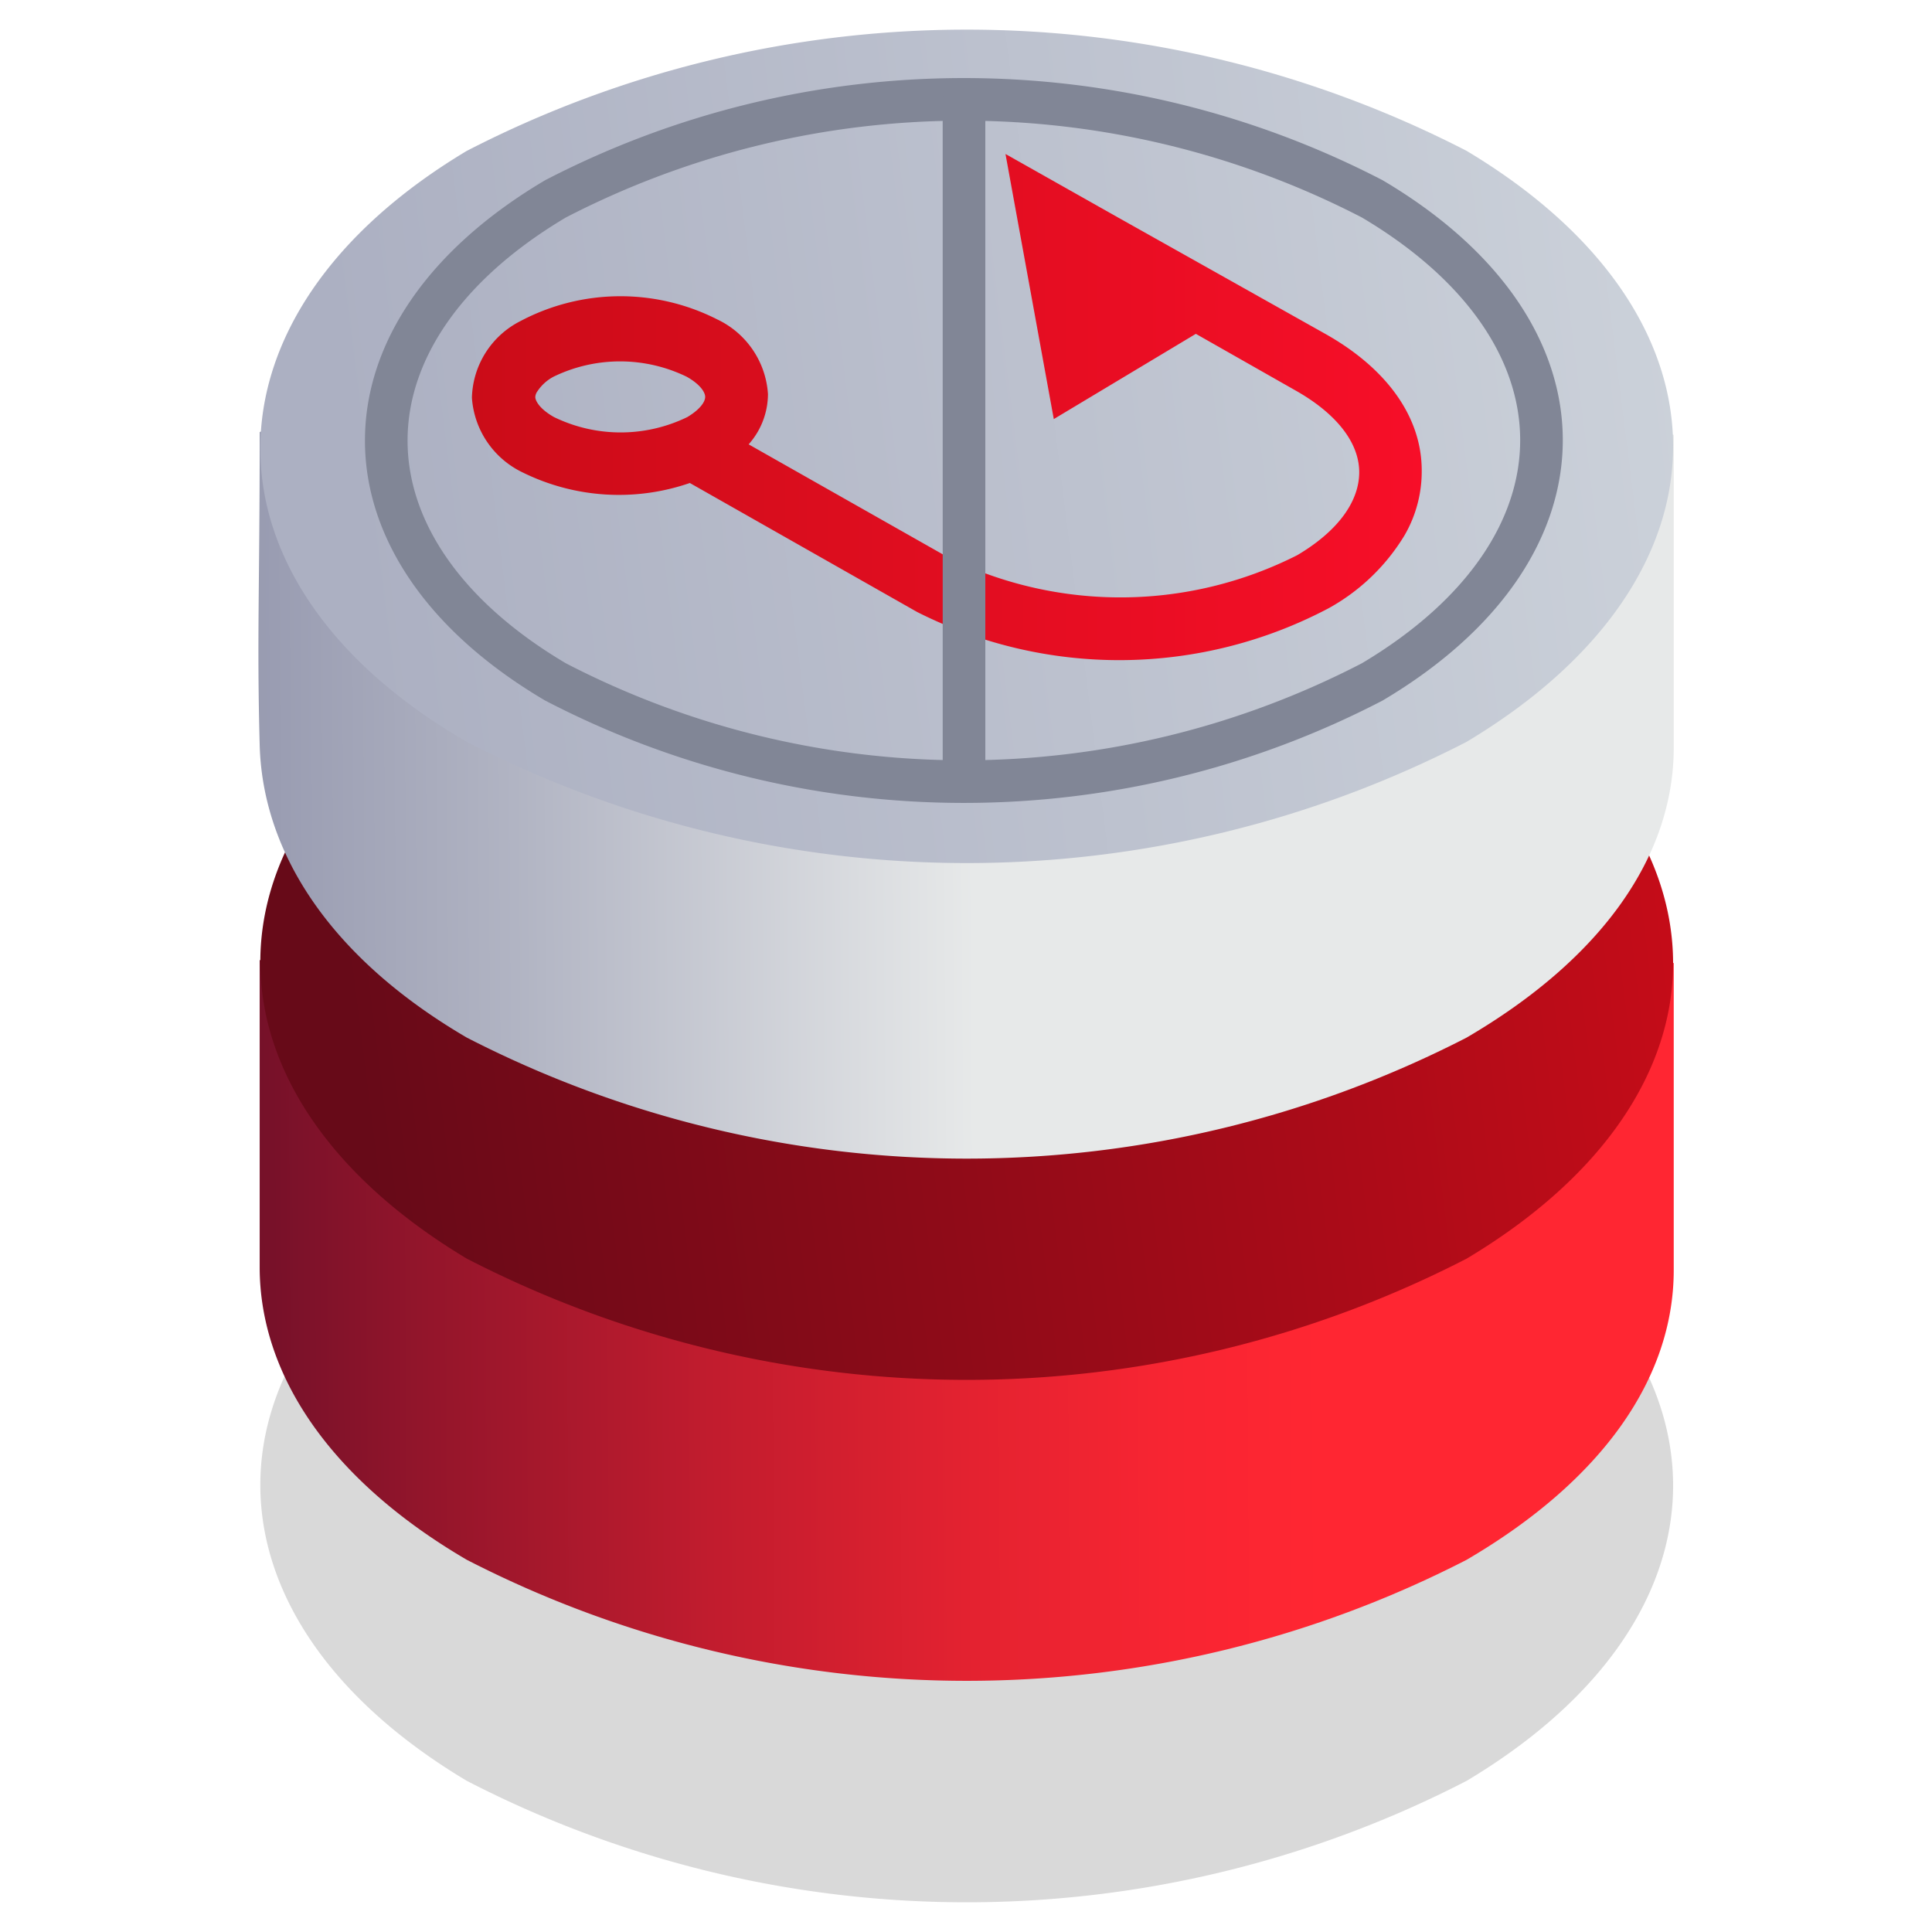 <svg id="Warstwa_1" data-name="Warstwa 1" xmlns="http://www.w3.org/2000/svg" xmlns:xlink="http://www.w3.org/1999/xlink" viewBox="0 0 68 68"><defs><style>.cls-1,.cls-2,.cls-3,.cls-4,.cls-5,.cls-6,.cls-7{fill-rule:evenodd;}.cls-1{opacity:0.15;isolation:isolate;fill:url(#Gradient_bez_nazwy);}.cls-2{fill:url(#Gradient_bez_nazwy_2);}.cls-3{fill:url(#Gradient_bez_nazwy_3);}.cls-4{fill:url(#Gradient_bez_nazwy_4);}.cls-5{fill:url(#Gradient_bez_nazwy_5);}.cls-6{fill:url(#Gradient_bez_nazwy_6);}.cls-7,.cls-8{fill:none;stroke:#818696;stroke-linecap:round;stroke-linejoin:round;stroke-width:1.5px;}</style><linearGradient id="Gradient_bez_nazwy" x1="61.86" y1="4481.01" x2="12.48" y2="4487.2" gradientTransform="translate(0 -4432.21)" gradientUnits="userSpaceOnUse"><stop offset="0"/><stop offset="1"/></linearGradient><linearGradient id="Gradient_bez_nazwy_2" x1="57.57" y1="4476.43" x2="4.94" y2="4476.76" gradientTransform="translate(0 -4432.21)" gradientUnits="userSpaceOnUse"><stop offset="0.21" stop-color="#ff2632"/><stop offset="0.31" stop-color="#f82532"/><stop offset="0.45" stop-color="#e32230"/><stop offset="0.62" stop-color="#c11c2e"/><stop offset="0.81" stop-color="#93152b"/><stop offset="0.99" stop-color="#630e28"/></linearGradient><linearGradient id="Gradient_bez_nazwy_3" x1="61.86" y1="4462.62" x2="12.48" y2="4468.81" gradientTransform="translate(0 -4432.21)" gradientUnits="userSpaceOnUse"><stop offset="0" stop-color="#cb0c18"/><stop offset="1" stop-color="#670a18"/></linearGradient><linearGradient id="Gradient_bez_nazwy_4" x1="60.39" y1="4457.93" x2="-1.81" y2="4458.32" gradientTransform="translate(0 -4432.21)" gradientUnits="userSpaceOnUse"><stop offset="0.42" stop-color="#e7e9e9"/><stop offset="0.68" stop-color="#b1b4c3"/><stop offset="0.88" stop-color="#8f92aa"/><stop offset="0.99" stop-color="#8285a1"/></linearGradient><linearGradient id="Gradient_bez_nazwy_5" x1="61.85" y1="4444.43" x2="12.47" y2="4450.62" gradientTransform="translate(0 -4432.21)" gradientUnits="userSpaceOnUse"><stop offset="0" stop-color="#cdd3db"/><stop offset="1" stop-color="#acb0c2"/></linearGradient><linearGradient id="Gradient_bez_nazwy_6" x1="16.61" y1="14.36" x2="50.1" y2="14.36" gradientUnits="userSpaceOnUse"><stop offset="0" stop-color="#cb0c18"/><stop offset="1" stop-color="#f70e28"/></linearGradient></defs><path id="Elipsa_820-2" data-name="Elipsa 820-2" class="cls-1" d="M16.43,41.89a38.47,38.47,0,0,1,35.19,0c9.69,5.8,9.69,15,0,20.79a38.35,38.35,0,0,1-35.19,0C6.74,56.89,6.74,47.63,16.43,41.89Z"/><path id="Elipsa_820-3" data-name="Elipsa 820-3" class="cls-2" d="M9.14,33.8c11-5.7,38.68-5.6,49.77.1V44.7c0,3.79-2.5,7.4-7.29,10.2a38.47,38.47,0,0,1-35.19,0c-4.79-2.8-7.29-6.5-7.29-10.3Z"/><path id="Elipsa_820-4" data-name="Elipsa 820-4" class="cls-3" d="M16.43,23.51a38.41,38.41,0,0,1,35.19,0c9.69,5.8,9.69,15,0,20.79a38.41,38.41,0,0,1-35.19,0C6.74,38.49,6.74,29.2,16.43,23.51Z"/><path id="Elipsa_820-5" data-name="Elipsa 820-5" class="cls-4" d="M9.14,15.21c11-5.7,38.68-5.6,49.77.1v11c0,3.8-2.5,7.41-7.29,10.21a38.47,38.47,0,0,1-35.19,0c-4.79-2.8-7.19-6.5-7.29-10.3S9.14,20.8,9.14,15.21Z"/><path id="Elipsa_820-6" data-name="Elipsa 820-6" class="cls-5" d="M16.43,5.31a38.41,38.41,0,0,1,35.19,0c9.69,5.8,9.69,15,0,20.8a38.41,38.41,0,0,1-35.19,0C6.74,20.51,6.74,11.11,16.43,5.31Z"/><path class="cls-6" d="M24.28,17l0,0,8,4.54a15.78,15.78,0,0,0,14.48-.13,7.17,7.17,0,0,0,2.67-2.56,4.47,4.47,0,0,0,.61-2.29c0-1.87-1.21-3.57-3.36-4.79L39.36,7.66h0L35.39,5.42l1.7,9.33,5-3,3.52,2c1.43.81,2.23,1.83,2.23,2.87s-.76,2.08-2.18,2.92a13.78,13.78,0,0,1-12.25.1l-7.06-4a2.79,2.79,0,0,0,.33-.46,2.68,2.68,0,0,0,.35-1.31,3.13,3.13,0,0,0-1.79-2.63,7.52,7.52,0,0,0-6.92.06A3.11,3.11,0,0,0,16.61,14a3.15,3.15,0,0,0,1.79,2.63A7.65,7.65,0,0,0,24.28,17ZM19.5,14.68c-.48-.27-.65-.55-.66-.7a.37.37,0,0,1,.07-.2,1.55,1.55,0,0,1,.57-.52,5.36,5.36,0,0,1,4.69,0c.48.27.65.55.65.71s-.16.43-.63.71A5.36,5.36,0,0,1,19.5,14.68Z"/><path id="Elipsa_820" data-name="Elipsa 820" class="cls-7" d="M19.55,7A31.25,31.25,0,0,1,48.3,7c7.94,4.7,7.94,12.28,0,17a31.19,31.19,0,0,1-28.75,0C11.61,19.31,11.61,11.71,19.55,7Z"/><line class="cls-8" x1="33.93" y1="26.79" x2="33.93" y2="3.56"/></svg>